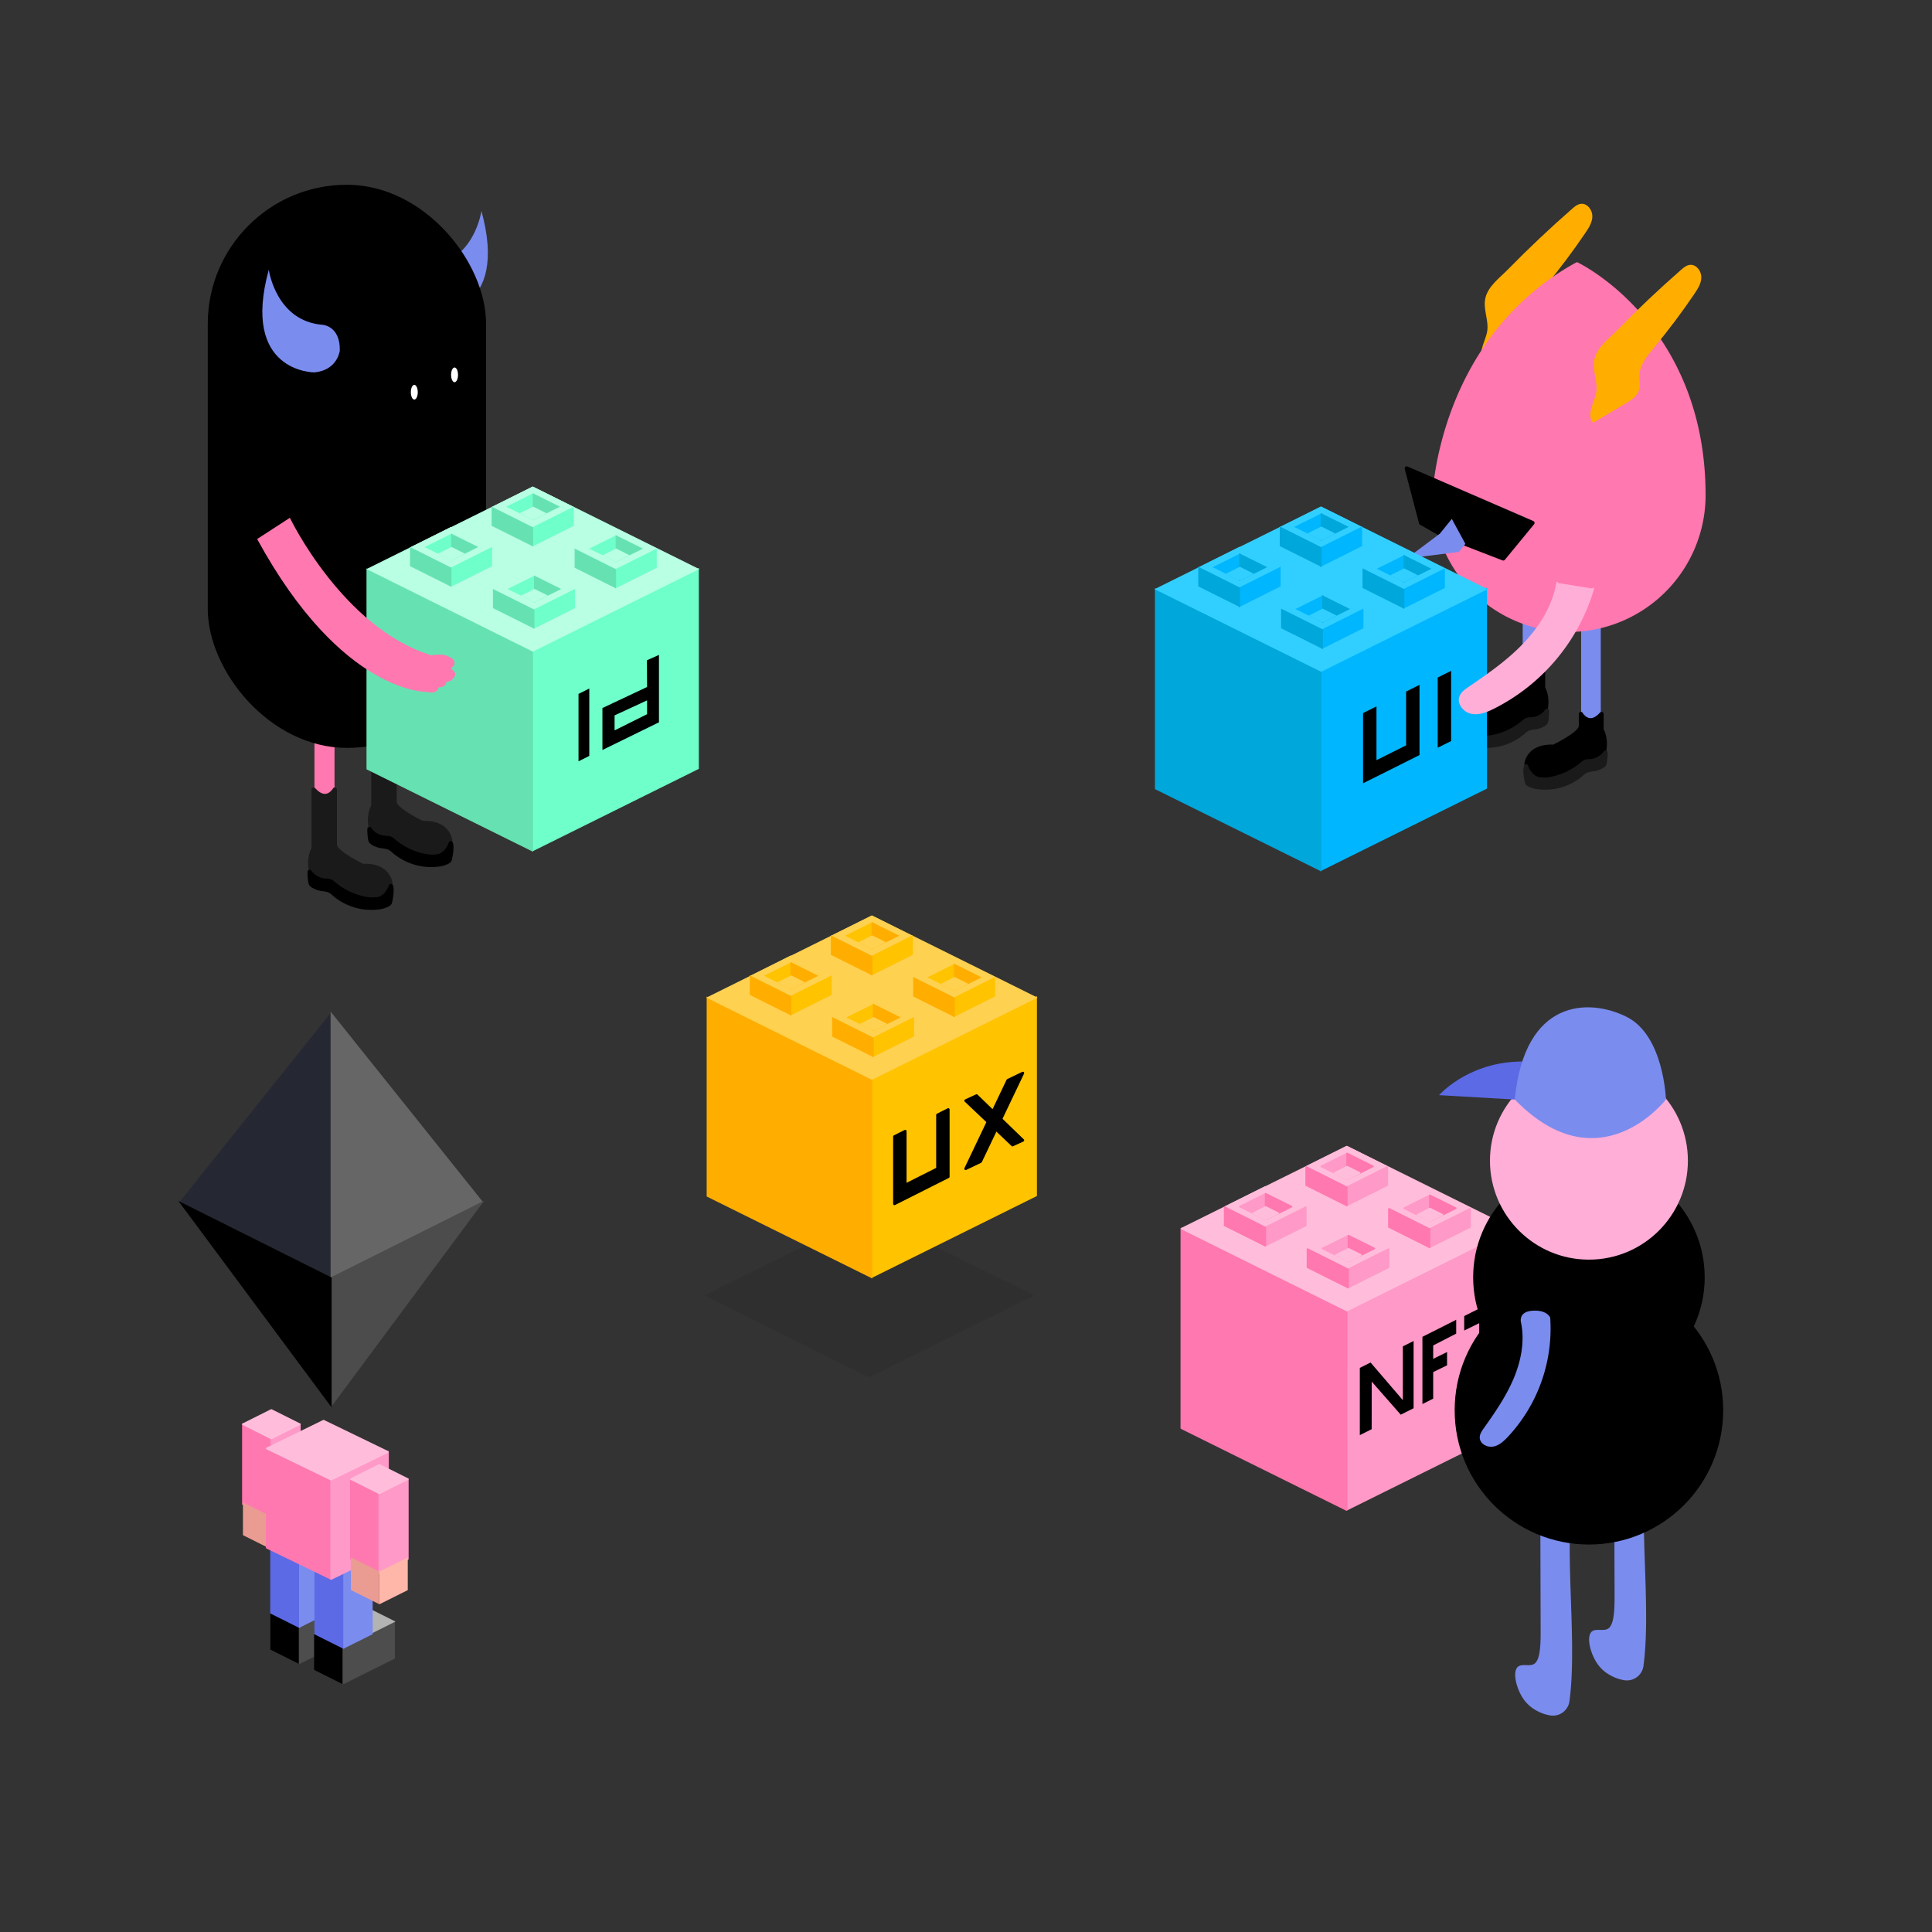 <svg xmlns="http://www.w3.org/2000/svg" viewBox="0 0 1271.3 1271.3"><rect x="0" y="0" width="1271.3" height="1271.3" fill="#333333" stroke="none"/><defs><style>.cls-1{fill:none;}.cls-2{fill:#ffaed7;stroke:#ffaed7;}.cls-10,.cls-11,.cls-12,.cls-14,.cls-15,.cls-17,.cls-2,.cls-21,.cls-32,.cls-37,.cls-38,.cls-39,.cls-5,.cls-6,.cls-7,.cls-8{stroke-linecap:round;stroke-linejoin:round;}.cls-12,.cls-2{stroke-width:1.26px;}.cls-3{fill:#ffae00;stroke:#ffae00;}.cls-18,.cls-19,.cls-22,.cls-24,.cls-26,.cls-27,.cls-28,.cls-3,.cls-30,.cls-31,.cls-33,.cls-34,.cls-35,.cls-36,.cls-40,.cls-41,.cls-42{stroke-miterlimit:10;}.cls-3,.cls-30,.cls-31{stroke-width:0.87px;}.cls-22,.cls-4{fill:#7b8cef;}.cls-11,.cls-12,.cls-18,.cls-32,.cls-36,.cls-5,.cls-8{stroke:#000;}.cls-5,.cls-6,.cls-8{stroke-width:2.72px;}.cls-10,.cls-6{fill:#1a1a1a;stroke:#1a1a1a;}.cls-14,.cls-38,.cls-7,.cls-9{fill:#ff78af;}.cls-14,.cls-38,.cls-7{stroke:#ff78af;}.cls-7{stroke-width:1.96px;}.cls-13,.cls-8{fill:#fff;}.cls-10,.cls-11{stroke-width:2.78px;}.cls-14,.cls-15,.cls-17,.cls-21{stroke-width:1.13px;}.cls-15,.cls-37{fill:#ff99c7;stroke:#ff99c7;}.cls-16{fill:#ea9c92;}.cls-17,.cls-39{fill:#ffbddb;stroke:#ffbddb;}.cls-18,.cls-26{stroke-width:0.62px;}.cls-19{fill:#4d4d4d;stroke:#4d4d4d;}.cls-19,.cls-22,.cls-24{stroke-width:0.62px;}.cls-20{fill:#f7f7f7;}.cls-21,.cls-43{fill:#5c6ae6;}.cls-21{stroke:#5c6ae6;}.cls-22{stroke:#7b8cef;}.cls-23{fill:#ffdb76;}.cls-24{fill:#b3b3b3;stroke:#b3b3b3;}.cls-25{fill:#ffb7a9;}.cls-26{fill:#252833;stroke:#252833;}.cls-27{fill:#666;stroke:#666;}.cls-27,.cls-28{stroke-width:0.74px;}.cls-28{fill:#4c4c4c;stroke:#4c4c4c;}.cls-29{opacity:0.08;}.cls-30{fill:#ffc300;stroke:#ffc300;}.cls-31{fill:#ffd150;stroke:#ffd150;}.cls-32,.cls-36{stroke-width:1.75px;}.cls-33{fill:#00b7ff;stroke:#00b7ff;}.cls-33,.cls-34,.cls-35{stroke-width:0.88px;}.cls-34{fill:#00a7db;stroke:#00a7db;}.cls-35{fill:#31cfff;stroke:#31cfff;}.cls-37,.cls-38,.cls-39{stroke-width:1.12px;}.cls-40{fill:#6effcb;stroke:#6effcb;}.cls-40,.cls-41,.cls-42{stroke-width:0.57px;}.cls-41{fill:#66e2b2;stroke:#66e2b2;}.cls-42{fill:#b8ffe4;stroke:#b8ffe4;}</style></defs><title>image_conseille_decideur_1</title><g id="Calque_2" data-name="Calque 2"><g id="Calque_1-2" data-name="Calque 1"><rect class="cls-1" width="1271.3" height="1271.3" rx="100" ry="100"/><path class="cls-2" d="M974.62,306.51c4.48,14.83,2.94,31-1.66,45.76s-12.12,28.49-19.69,42c-1.34,2.39-2.73,5-2.41,7.72.58,4.87,6.65,7.5,11.39,6.2s8.23-5.22,11.21-9.12a128.69,128.69,0,0,0,24-99.7"/><path class="cls-3" d="M1034.86,137.65c1.61-1.41,3.38-2.88,5.51-3.1,3.89-.4,7,3.82,7,7.73s-2.29,7.43-4.48,10.68q-12.36,18.25-26.48,35.24c-4.59,5.52-9.56,11.53-9.8,18.7-.11,3.18.73,6.45-.21,9.48-1.21,4-5,6.4-8.58,8.51L976.6,237.48c-4-5.44,1.29-12.66,2.42-19.32,1.26-7.46-3-15-1.07-22.39s9.33-12.77,14.55-18.1Q1012.9,156.85,1034.86,137.65Z"/><rect class="cls-4" x="1001.96" y="348.78" width="12.92" height="114.45" rx="3" ry="3"/><path class="cls-5" d="M1001.78,442.25s5.29,9.32,13.63,0v10.48s3.86,6,1.26,15.9c0,0-1.53,6.34-12.65,5.62,0,0-5,7.89-26.18,11.83,0,0-12.2,1.44-11.84-11.11,0,0,1.08-12,17.94-11.18,0,0,17.48-8.35,17.84-13.37Z"/><path class="cls-6" d="M965.45,482.33a32.26,32.26,0,0,0,1,5.25,3.89,3.89,0,0,0,1.56,1.27,18,18,0,0,0,6.07,1.66,36.76,36.76,0,0,0,27.84-8.36,15.44,15.44,0,0,1,3.53-2.56,21.89,21.89,0,0,1,5-1,15.26,15.26,0,0,0,5.42-2.06,3.53,3.53,0,0,0,1.22-1.08,3.92,3.92,0,0,0,.44-1.42,36.82,36.82,0,0,0,.47-6.38,13.62,13.62,0,0,1-10.14,5.67,10.22,10.22,0,0,0-3.22.42,8.1,8.1,0,0,0-2.12,1.48A44,44,0,0,1,983,484.8a22.9,22.9,0,0,1-9.25.31c-3.24-.67-6.55-4-8-8.39C965.08,478.15,965.29,480.77,965.45,482.33Z"/><rect class="cls-4" x="1040.43" y="376.31" width="12.92" height="114.45" rx="3" ry="3"/><path class="cls-7" d="M1121.35,326a89.14,89.14,0,0,1-88.88,88.88h0A89.13,89.13,0,0,1,943.59,326s3.61-102.8,94.08-152.45C1037.67,173.53,1121.35,213.16,1121.35,326Z"/><path class="cls-5" d="M1040.25,469.78s5.29,9.33,13.63,0v10.48s3.86,6,1.26,15.9c0,0-1.53,6.34-12.65,5.62,0,0-5,7.89-26.18,11.84,0,0-12.19,1.43-11.83-11.12,0,0,1.07-11.95,17.93-11.18,0,0,17.48-8.34,17.84-13.36Z"/><path class="cls-6" d="M1003.93,509.86a32.57,32.57,0,0,0,1,5.26,3.89,3.89,0,0,0,1.57,1.26,17.86,17.86,0,0,0,6.07,1.67,36.81,36.81,0,0,0,27.84-8.36,14.67,14.67,0,0,1,3.53-2.56,20.76,20.76,0,0,1,5-1,15.53,15.53,0,0,0,5.42-2.06,3.65,3.65,0,0,0,1.22-1.09,3.85,3.85,0,0,0,.43-1.42,35.75,35.75,0,0,0,.47-6.37,13.63,13.63,0,0,1-10.13,5.67,10.17,10.17,0,0,0-3.22.41,8,8,0,0,0-2.13,1.49,43.94,43.94,0,0,1-19.53,9.57,22.68,22.68,0,0,1-9.24.31c-3.25-.67-6.56-4-8-8.39C1003.56,505.68,1003.76,508.3,1003.93,509.86Z"/><path class="cls-3" d="M1106.56,177.81c1.62-1.41,3.38-2.88,5.51-3.09,3.9-.4,7,3.82,7,7.73s-2.29,7.43-4.48,10.67q-12.35,18.27-26.47,35.24c-4.59,5.52-9.57,11.53-9.81,18.71-.11,3.17.73,6.44-.2,9.48-1.22,3.95-5,6.4-8.59,8.51l-21.16,12.59c-4-5.44,1.28-12.67,2.41-19.32,1.27-7.46-3-15-1.06-22.39s9.32-12.77,14.55-18.1Q1084.59,197,1106.56,177.81Z"/><ellipse class="cls-8" cx="988.08" cy="350.47" rx="2.23" ry="4.73"/><ellipse class="cls-8" cx="962.19" cy="339.32" rx="2.23" ry="4.73"/><polygon class="cls-5" points="1008.42 344.09 925.67 308.22 935.08 344.09 947.48 351.14 955.32 341.44 964.24 357.86 989.19 367.49 1008.42 344.09"/><polygon class="cls-4" points="947.48 351.14 925.67 367.49 959.97 363.18 964.24 357.86 955.32 341.44 947.48 351.14"/><path class="cls-9" d="M311.06,374.44s28.88,15.95,32.19,27.68c0,0,4.21,12.33-4.51,15,0,0-.6,7.82-9,5.11,0,0-8.42,4.82-10.23-2.1l.31-3.91s-.91-3.91-16.25-11.13C303.54,405.13,299.63,379.56,311.06,374.44Z"/><path class="cls-9" d="M331.44,392.74c.4,2.38,2.42,4.1,4.15,5.78s3.4,4,2.86,6.31a4.86,4.86,0,0,1-5,3.38,6,6,0,0,1-4.18-2.1c-1.25-1.48-1.72-3.52-3-4.94a15.45,15.45,0,0,0-4.25-2.65c-1.47-.81-2.94-2-3.22-3.64"/><path class="cls-9" d="M341.55,414.26a5.68,5.68,0,0,1-9.24-5.77"/><path class="cls-9" d="M334.21,421a6.81,6.81,0,0,1-6.61-3.22,11.28,11.28,0,0,1-1.39-7.5c.22-1.7,1.19-3.75,2.9-3.64"/><rect class="cls-9" x="246.27" y="423.9" width="13.22" height="117.1" rx="6.61" ry="6.61" transform="translate(505.76 964.91) rotate(-180)"/><path class="cls-10" d="M259.68,491.36s-5.42,9.55-14,0v38.9s-3.95,6.12-1.29,16.27c0,0,1.57,6.48,12.94,5.75,0,0,5.14,8.07,26.79,12.11,0,0,12.48,1.47,12.11-11.38,0,0-1.1-12.23-18.35-11.43,0,0-17.89-8.54-18.25-13.68Z"/><path class="cls-11" d="M296.84,560.55a33.94,33.94,0,0,1-1,5.37,4,4,0,0,1-1.61,1.3,18.5,18.5,0,0,1-6.21,1.7,37.64,37.64,0,0,1-28.48-8.55,15.4,15.4,0,0,0-3.62-2.62,21.69,21.69,0,0,0-5.09-1,15.86,15.86,0,0,1-5.55-2.1,3.79,3.79,0,0,1-1.24-1.11,3.89,3.89,0,0,1-.45-1.45,37.63,37.63,0,0,1-.48-6.53,13.92,13.92,0,0,0,10.37,5.8,10.43,10.43,0,0,1,3.3.43,8.26,8.26,0,0,1,2.17,1.52,45.06,45.06,0,0,0,20,9.8,23.58,23.58,0,0,0,9.46.31c3.32-.68,6.71-4.14,8.19-8.58C297.22,556.27,297,559,296.84,560.55Z"/><path class="cls-4" d="M281.26,175.07s-11.58.77-11.2,17c0,0,1.55,13.13,17,14.29,0,0,48.27,0,29.73-67.57C316.78,138.78,312.15,172.75,281.26,175.07Z"/><rect class="cls-9" x="206.9" y="452.07" width="13.22" height="117.1" rx="6.61" ry="6.61" transform="translate(427.03 1021.25) rotate(180)"/><rect class="cls-12" x="137.33" y="122.2" width="181.88" height="369.32" rx="90.94" ry="90.94" transform="translate(456.55 613.71) rotate(-180)"/><ellipse class="cls-13" cx="272.62" cy="258.08" rx="2.28" ry="4.84"/><ellipse class="cls-13" cx="299.11" cy="246.66" rx="2.28" ry="4.84"/><path class="cls-4" d="M212.4,213.74s11.58.77,11.2,17c0,0-1.55,13.13-17,14.29,0,0-48.27,0-29.73-67.57C176.88,177.44,181.51,211.42,212.4,213.74Z"/><path class="cls-10" d="M220.31,519.54s-5.41,9.54-13.95,0v38.89s-4,6.12-1.28,16.27c0,0,1.56,6.49,12.93,5.75,0,0,5.14,8.07,26.79,12.11,0,0,12.48,1.47,12.11-11.37,0,0-1.1-12.23-18.35-11.44,0,0-17.88-8.54-18.25-13.68Z"/><path class="cls-11" d="M257.47,588.72a32.85,32.85,0,0,1-1,5.37,4.06,4.06,0,0,1-1.6,1.3,18.26,18.26,0,0,1-6.22,1.7,37.6,37.6,0,0,1-28.48-8.55,15.34,15.34,0,0,0-3.61-2.62,21.76,21.76,0,0,0-5.1-1,16,16,0,0,1-5.54-2.11,3.62,3.62,0,0,1-1.25-1.11,3.89,3.89,0,0,1-.45-1.45,37.63,37.63,0,0,1-.48-6.53,13.94,13.94,0,0,0,10.37,5.8,10.36,10.36,0,0,1,3.3.43,8.1,8.1,0,0,1,2.17,1.52,45.06,45.06,0,0,0,20,9.8,23.58,23.58,0,0,0,9.46.31c3.32-.68,6.71-4.13,8.19-8.58C257.85,584.44,257.64,587.12,257.47,588.72Z"/><g id="_Groupe_" data-name="&lt;Groupe&gt;"><g id="_Groupe_2" data-name="&lt;Groupe&gt;"><g id="_Groupe_3" data-name="&lt;Groupe&gt;"><g id="_Groupe_4" data-name="&lt;Groupe&gt;"><g id="_Groupe_5" data-name="&lt;Groupe&gt;"><polygon id="_Tracé_" data-name="&lt;Tracé&gt;" class="cls-14" points="178.55 999.03 178.55 946.45 159.86 937.12 159.86 989.69 178.55 999.03"/></g><g id="_Groupe_6" data-name="&lt;Groupe&gt;"><polygon id="_Tracé_2" data-name="&lt;Tracé&gt;" class="cls-15" points="197.28 937.16 197.28 989.75 178.59 999.07 178.59 946.5 197.28 937.16"/></g></g></g><g id="_Groupe_7" data-name="&lt;Groupe&gt;"><g id="_Groupe_8" data-name="&lt;Groupe&gt;"><g id="_Groupe_9" data-name="&lt;Groupe&gt;"><polygon id="_Tracé_3" data-name="&lt;Tracé&gt;" class="cls-16" points="178.55 1019.51 178.55 997.97 159.86 988.65 159.86 1010.17 178.55 1019.51"/></g><g id="_Groupe_10" data-name="&lt;Groupe&gt;"><polygon id="_Tracé_4" data-name="&lt;Tracé&gt;" class="cls-16" points="195.63 985.1 195.63 1006.64 176.94 1015.97 176.94 994.44 195.63 985.1"/></g></g></g><g id="_Groupe_11" data-name="&lt;Groupe&gt;"><g id="_Groupe_12" data-name="&lt;Groupe&gt;"><g id="_Groupe_13" data-name="&lt;Groupe&gt;"><polygon id="_Tracé_5" data-name="&lt;Tracé&gt;" class="cls-17" points="197.22 937.17 178.55 946.51 159.88 937.17 178.55 927.83 197.22 937.17"/></g></g></g></g><g id="_Groupe_14" data-name="&lt;Groupe&gt;"><g id="_Groupe_15" data-name="&lt;Groupe&gt;"><g id="_Groupe_16" data-name="&lt;Groupe&gt;"><g id="_Groupe_17" data-name="&lt;Groupe&gt;"><g id="_Groupe_18" data-name="&lt;Groupe&gt;"><polygon id="_Tracé_6" data-name="&lt;Tracé&gt;" class="cls-18" points="196.91 1094.62 196.91 1070.52 178.22 1061.19 178.22 1085.28 196.91 1094.62"/></g><g id="_Groupe_19" data-name="&lt;Groupe&gt;"><polygon id="_Tracé_7" data-name="&lt;Tracé&gt;" class="cls-19" points="230.79 1053.65 230.79 1077.76 196.95 1094.66 196.95 1070.58 230.79 1053.65"/></g></g></g><g id="_Groupe_20" data-name="&lt;Groupe&gt;"><g id="_Groupe_21" data-name="&lt;Groupe&gt;"><g id="_Groupe_22" data-name="&lt;Groupe&gt;"><polygon id="_Tracé_8" data-name="&lt;Tracé&gt;" class="cls-20" points="230.74 1053.66 196.91 1070.58 178.24 1061.24 212.06 1044.33 230.74 1053.66"/></g></g></g></g><g id="_Groupe_23" data-name="&lt;Groupe&gt;"><g id="_Groupe_24" data-name="&lt;Groupe&gt;"><g id="_Groupe_25" data-name="&lt;Groupe&gt;"><g id="_Groupe_26" data-name="&lt;Groupe&gt;"><polygon id="_Tracé_9" data-name="&lt;Tracé&gt;" class="cls-21" points="197.06 1070.65 197.06 995.99 178.37 986.66 178.37 1061.31 197.06 1070.65"/></g><g id="_Groupe_27" data-name="&lt;Groupe&gt;"><polygon id="_Tracé_10" data-name="&lt;Tracé&gt;" class="cls-22" points="215.79 986.7 215.79 1061.37 197.1 1070.69 197.1 996.04 215.79 986.7"/></g></g></g><g id="_Groupe_28" data-name="&lt;Groupe&gt;"><g id="_Groupe_29" data-name="&lt;Groupe&gt;"><g id="_Groupe_30" data-name="&lt;Groupe&gt;"><polygon id="_Tracé_11" data-name="&lt;Tracé&gt;" class="cls-23" points="215.73 986.71 197.06 996.04 178.4 986.71 197.06 977.37 215.73 986.71"/></g></g></g></g></g><g id="_Groupe_31" data-name="&lt;Groupe&gt;"><g id="_Groupe_32" data-name="&lt;Groupe&gt;"><g id="_Groupe_33" data-name="&lt;Groupe&gt;"><g id="_Groupe_34" data-name="&lt;Groupe&gt;"><g id="_Groupe_35" data-name="&lt;Groupe&gt;"><polygon id="_Tracé_12" data-name="&lt;Tracé&gt;" class="cls-18" points="225.69 1107.97 225.69 1083.87 207 1074.55 207 1098.63 225.69 1107.97"/></g><g id="_Groupe_36" data-name="&lt;Groupe&gt;"><polygon id="_Tracé_13" data-name="&lt;Tracé&gt;" class="cls-19" points="259.57 1067.01 259.57 1091.11 225.73 1108.02 225.73 1083.93 259.57 1067.01"/></g></g></g><g id="_Groupe_37" data-name="&lt;Groupe&gt;"><g id="_Groupe_38" data-name="&lt;Groupe&gt;"><g id="_Groupe_39" data-name="&lt;Groupe&gt;"><polygon id="_Tracé_14" data-name="&lt;Tracé&gt;" class="cls-24" points="259.52 1067.02 225.69 1083.93 207.03 1074.59 240.85 1057.68 259.52 1067.02"/></g></g></g></g><g id="_Groupe_40" data-name="&lt;Groupe&gt;"><g id="_Groupe_41" data-name="&lt;Groupe&gt;"><g id="_Groupe_42" data-name="&lt;Groupe&gt;"><g id="_Groupe_43" data-name="&lt;Groupe&gt;"><polygon id="_Tracé_15" data-name="&lt;Tracé&gt;" class="cls-21" points="226.18 1084.41 226.18 1009.75 207.49 1000.42 207.49 1075.07 226.18 1084.41"/></g><g id="_Groupe_44" data-name="&lt;Groupe&gt;"><polygon id="_Tracé_16" data-name="&lt;Tracé&gt;" class="cls-22" points="244.91 1000.46 244.91 1075.13 226.22 1084.45 226.22 1009.8 244.91 1000.46"/></g></g></g><g id="_Groupe_45" data-name="&lt;Groupe&gt;"><g id="_Groupe_46" data-name="&lt;Groupe&gt;"><g id="_Groupe_47" data-name="&lt;Groupe&gt;"><polygon id="_Tracé_17" data-name="&lt;Tracé&gt;" class="cls-23" points="244.86 1000.47 226.18 1009.8 207.52 1000.47 226.19 991.13 244.86 1000.47"/></g></g></g></g></g><g id="_Groupe_48" data-name="&lt;Groupe&gt;"><g id="_Groupe_49" data-name="&lt;Groupe&gt;"><g id="_Groupe_50" data-name="&lt;Groupe&gt;"><g id="_Groupe_51" data-name="&lt;Groupe&gt;"><polygon id="_Tracé_18" data-name="&lt;Tracé&gt;" class="cls-14" points="217.86 1038.93 217.86 973.59 175.53 953.1 175.53 1018.43 217.86 1038.93"/></g><g id="_Groupe_52" data-name="&lt;Groupe&gt;"><polygon id="_Tracé_19" data-name="&lt;Tracé&gt;" class="cls-15" points="255.29 955.38 255.29 1020.72 217.9 1038.97 217.9 973.64 255.29 955.38"/></g></g></g><g id="_Groupe_53" data-name="&lt;Groupe&gt;"><g id="_Groupe_54" data-name="&lt;Groupe&gt;"><g id="_Groupe_55" data-name="&lt;Groupe&gt;"><polygon id="_Tracé_20" data-name="&lt;Tracé&gt;" class="cls-17" points="255.24 955.38 217.86 973.64 175.55 953.14 212.92 934.88 255.24 955.38"/></g></g></g></g><g id="_Groupe_56" data-name="&lt;Groupe&gt;"><g id="_Groupe_57" data-name="&lt;Groupe&gt;"><g id="_Groupe_58" data-name="&lt;Groupe&gt;"><g id="_Groupe_59" data-name="&lt;Groupe&gt;"><polygon id="_Tracé_21" data-name="&lt;Tracé&gt;" class="cls-14" points="249.59 1035.14 249.59 982.56 230.9 973.23 230.9 1025.8 249.59 1035.14"/></g><g id="_Groupe_60" data-name="&lt;Groupe&gt;"><polygon id="_Tracé_22" data-name="&lt;Tracé&gt;" class="cls-15" points="268.32 973.27 268.32 1025.86 249.63 1035.18 249.63 982.62 268.32 973.27"/></g></g></g><g id="_Groupe_61" data-name="&lt;Groupe&gt;"><g id="_Groupe_62" data-name="&lt;Groupe&gt;"><g id="_Groupe_63" data-name="&lt;Groupe&gt;"><polygon id="_Tracé_23" data-name="&lt;Tracé&gt;" class="cls-16" points="249.59 1055.62 249.59 1034.08 230.9 1024.76 230.9 1046.28 249.59 1055.62"/></g><g id="_Groupe_64" data-name="&lt;Groupe&gt;"><polygon id="_Tracé_24" data-name="&lt;Tracé&gt;" class="cls-25" points="268.32 1024.8 268.32 1046.34 249.63 1055.66 249.63 1034.14 268.32 1024.8"/></g></g></g><g id="_Groupe_65" data-name="&lt;Groupe&gt;"><g id="_Groupe_66" data-name="&lt;Groupe&gt;"><g id="_Groupe_67" data-name="&lt;Groupe&gt;"><polygon id="_Tracé_25" data-name="&lt;Tracé&gt;" class="cls-17" points="268.26 973.28 249.59 982.62 230.92 973.28 249.59 963.95 268.26 973.28"/></g></g></g></g><polygon class="cls-26" points="217.9 840.84 217.9 666.67 118.37 791.08 217.9 840.84"/><polygon class="cls-27" points="317.43 791.08 217.9 666.67 217.9 840.84 317.43 791.08"/><polygon class="cls-28" points="217.9 840.84 217.9 925.2 317.43 791.08 217.9 840.84"/><polygon class="cls-18" points="118.37 791.08 217.9 840.84 217.9 925.2 118.37 791.08"/></g><g id="_Groupe_68" data-name="&lt;Groupe&gt;"><g id="_Groupe_69" data-name="&lt;Groupe&gt;"><g id="_Groupe_70" data-name="&lt;Groupe&gt;"><g id="_Groupe_71" data-name="&lt;Groupe&gt;" class="cls-29"><g id="_Groupe_72" data-name="&lt;Groupe&gt;"><g id="_Groupe_73" data-name="&lt;Groupe&gt;"><polygon id="_Tracé_26" data-name="&lt;Tracé&gt;" points="463.46 852.43 571.99 906.28 680.47 852.43 571.96 798.6 463.46 852.43"/></g></g></g><g id="_Groupe_74" data-name="&lt;Groupe&gt;"><g id="_Groupe_75" data-name="&lt;Groupe&gt;"><g id="_Groupe_76" data-name="&lt;Groupe&gt;"><g id="_Groupe_77" data-name="&lt;Groupe&gt;"><g id="_Groupe_78" data-name="&lt;Groupe&gt;"><g id="_Groupe_79" data-name="&lt;Groupe&gt;"><polygon id="_Tracé_27" data-name="&lt;Tracé&gt;" class="cls-30" points="573.78 840.35 573.78 709.73 681.89 656.19 681.89 786.73 573.78 840.35"/></g><g id="_Groupe_80" data-name="&lt;Groupe&gt;"><polygon id="_Tracé_28" data-name="&lt;Tracé&gt;" class="cls-3" points="465.44 656.43 465.44 787.05 573.54 840.58 573.54 710.05 465.44 656.43"/></g></g></g><g id="_Groupe_81" data-name="&lt;Groupe&gt;"><g id="_Groupe_82" data-name="&lt;Groupe&gt;"><g id="_Groupe_83" data-name="&lt;Groupe&gt;"><polygon id="_Tracé_29" data-name="&lt;Tracé&gt;" class="cls-31" points="465.76 656.47 573.78 710.07 681.76 656.47 573.76 602.88 465.76 656.47"/></g></g></g></g></g></g><polygon class="cls-31" points="547.99 669.88 574.51 683.14 601.04 669.88 574.51 656.62 547.99 669.88"/><polygon class="cls-30" points="601.04 669.88 601.04 681.77 574.51 695.03 574.51 683.14 601.04 669.88"/><polygon class="cls-3" points="574.51 683.14 574.51 695.03 547.99 681.77 547.99 669.88 574.51 683.14"/><polygon class="cls-30" points="574.8 661.09 574.8 677.85 557.91 669.47 574.8 661.09"/><polygon class="cls-3" points="574.8 661.09 574.8 677.85 591.69 669.47 574.8 661.09"/><polygon class="cls-31" points="566.66 673.78 574.8 677.85 582.94 673.78 574.8 669.71 566.66 673.78"/><polygon class="cls-31" points="601.31 643.53 627.84 656.79 654.36 643.53 627.84 630.27 601.31 643.53"/><polygon class="cls-30" points="654.36 643.53 654.36 655.41 627.84 668.67 627.84 656.79 654.36 643.53"/><polygon class="cls-3" points="627.84 656.79 627.84 668.67 601.31 655.41 601.31 643.53 627.84 656.79"/><polygon class="cls-30" points="628.12 634.73 628.12 651.5 611.24 643.11 628.12 634.73"/><polygon class="cls-3" points="628.12 634.73 628.12 651.5 645.01 643.11 628.12 634.73"/><polygon class="cls-31" points="619.98 647.42 628.12 651.5 636.27 647.42 628.12 643.35 619.98 647.42"/><polygon class="cls-31" points="493.81 642.5 520.33 655.76 546.86 642.5 520.33 629.23 493.81 642.5"/><polygon class="cls-30" points="546.86 642.5 546.86 654.38 520.33 667.64 520.33 655.76 546.86 642.5"/><polygon class="cls-3" points="520.33 655.76 520.33 667.64 493.81 654.38 493.81 642.5 520.33 655.76"/><polygon class="cls-30" points="520.62 633.7 520.62 650.46 503.73 642.08 520.62 633.7"/><polygon class="cls-3" points="520.62 633.7 520.62 650.46 537.51 642.08 520.62 633.7"/><polygon class="cls-31" points="512.48 646.39 520.62 650.46 528.76 646.39 520.62 642.32 512.48 646.39"/><polygon class="cls-31" points="547.13 616.14 573.66 629.4 600.18 616.14 573.66 602.88 547.13 616.14"/><polygon class="cls-30" points="600.18 616.14 600.18 628.02 573.66 641.29 573.66 629.4 600.18 616.14"/><polygon class="cls-3" points="573.66 629.4 573.66 641.29 547.13 628.02 547.13 616.14 573.66 629.4"/><polygon class="cls-30" points="573.94 607.35 573.94 624.11 557.05 615.73 573.94 607.35"/><polygon class="cls-3" points="573.94 607.35 573.94 624.11 590.83 615.73 573.94 607.35"/><polygon class="cls-31" points="565.8 620.04 573.94 624.11 582.09 620.04 573.94 615.97 565.8 620.04"/></g></g></g><polygon class="cls-32" points="616.9 733.64 616.9 769.04 595.67 779.73 595.67 744.33 588.59 747.89 588.59 792.14 623.98 774.32 623.98 730.08 616.9 733.64"/><polygon class="cls-32" points="635.41 724.25 666.24 753.47 673.06 750.35 642.63 720.91 635.41 724.25"/><polygon class="cls-32" points="645.27 764.34 673.06 706.1 663.16 710.84 635.41 769.06 645.27 764.34"/><g id="_Groupe_84" data-name="&lt;Groupe&gt;"><g id="_Groupe_85" data-name="&lt;Groupe&gt;"><g id="_Groupe_86" data-name="&lt;Groupe&gt;"><g id="_Groupe_87" data-name="&lt;Groupe&gt;"><g id="_Groupe_88" data-name="&lt;Groupe&gt;"><g id="_Groupe_89" data-name="&lt;Groupe&gt;"><g id="_Groupe_90" data-name="&lt;Groupe&gt;"><g id="_Groupe_91" data-name="&lt;Groupe&gt;"><g id="_Groupe_92" data-name="&lt;Groupe&gt;"><polygon id="_Tracé_30" data-name="&lt;Tracé&gt;" class="cls-33" points="869.34 572.55 869.34 441.23 978.03 387.4 978.03 518.64 869.34 572.55"/></g><g id="_Groupe_93" data-name="&lt;Groupe&gt;"><polygon id="_Tracé_31" data-name="&lt;Tracé&gt;" class="cls-34" points="760.41 387.64 760.41 518.96 869.1 572.78 869.1 441.55 760.41 387.64"/></g></g></g><g id="_Groupe_94" data-name="&lt;Groupe&gt;"><g id="_Groupe_95" data-name="&lt;Groupe&gt;"><g id="_Groupe_96" data-name="&lt;Groupe&gt;"><polygon id="_Tracé_32" data-name="&lt;Tracé&gt;" class="cls-35" points="760.73 387.67 869.34 441.56 977.9 387.67 869.31 333.8 760.73 387.67"/></g></g></g></g></g></g><polygon class="cls-35" points="843.41 401.16 870.07 414.5 896.74 401.16 870.07 387.83 843.41 401.16"/><polygon class="cls-33" points="896.74 401.16 896.74 413.11 870.07 426.44 870.07 414.5 896.74 401.16"/><polygon class="cls-34" points="870.07 414.5 870.07 426.44 843.41 413.11 843.41 401.16 870.07 414.5"/><polygon class="cls-33" points="870.36 392.32 870.36 409.17 853.38 400.75 870.36 392.32"/><polygon class="cls-34" points="870.36 392.32 870.36 409.17 887.34 400.75 870.36 392.32"/><polygon class="cls-35" points="862.18 405.08 870.36 409.17 878.55 405.08 870.36 400.99 862.18 405.08"/><polygon class="cls-35" points="897.02 374.67 923.68 388 950.35 374.67 923.68 361.33 897.02 374.67"/><polygon class="cls-33" points="950.35 374.67 950.35 386.61 923.68 399.95 923.68 388 950.35 374.67"/><polygon class="cls-34" points="923.68 388 923.68 399.95 897.02 386.61 897.02 374.67 923.68 388"/><polygon class="cls-33" points="923.97 365.82 923.97 382.68 906.99 374.25 923.97 365.82"/><polygon class="cls-34" points="923.97 365.82 923.97 382.68 940.95 374.25 923.97 365.82"/><polygon class="cls-35" points="915.79 378.58 923.97 382.68 932.16 378.58 923.97 374.49 915.79 378.58"/><polygon class="cls-35" points="788.93 373.63 815.6 386.96 842.27 373.63 815.6 360.3 788.93 373.63"/><polygon class="cls-33" points="842.27 373.63 842.27 385.58 815.6 398.91 815.6 386.96 842.27 373.63"/><polygon class="cls-34" points="815.6 386.96 815.6 398.91 788.93 385.58 788.93 373.63 815.6 386.96"/><polygon class="cls-33" points="815.89 364.79 815.89 381.64 798.91 373.21 815.89 364.79"/><polygon class="cls-34" points="815.89 364.79 815.89 381.64 832.87 373.21 815.89 364.79"/><polygon class="cls-35" points="807.7 377.55 815.89 381.64 824.07 377.55 815.89 373.45 807.7 377.55"/><polygon class="cls-35" points="842.55 347.13 869.21 360.46 895.88 347.13 869.21 333.8 842.55 347.13"/><polygon class="cls-33" points="895.88 347.13 895.88 359.08 869.21 372.41 869.21 360.46 895.88 347.13"/><polygon class="cls-34" points="869.21 360.46 869.21 372.41 842.55 359.08 842.55 347.13 869.21 360.46"/><polygon class="cls-33" points="869.5 338.29 869.5 355.14 852.52 346.71 869.5 338.29"/><polygon class="cls-34" points="869.5 338.29 869.5 355.14 886.48 346.71 869.5 338.29"/><polygon class="cls-35" points="861.32 351.05 869.5 355.14 877.69 351.05 869.5 346.96 861.32 351.05"/></g></g></g><polygon class="cls-36" points="904.88 466.23 904.88 501.62 926.11 491 926.11 455.61 933.19 452.07 933.19 496.31 897.8 514.01 897.8 469.77 904.88 466.23"/><polygon class="cls-36" points="953.99 487.09 946.91 490.63 946.91 446.38 953.99 442.85 953.99 487.09"/><g id="_Groupe_97" data-name="&lt;Groupe&gt;"><g id="_Groupe_98" data-name="&lt;Groupe&gt;"><g id="_Groupe_99" data-name="&lt;Groupe&gt;"><g id="_Groupe_100" data-name="&lt;Groupe&gt;"><g id="_Groupe_101" data-name="&lt;Groupe&gt;"><g id="_Groupe_102" data-name="&lt;Groupe&gt;"><g id="_Groupe_103" data-name="&lt;Groupe&gt;"><g id="_Groupe_104" data-name="&lt;Groupe&gt;"><g id="_Groupe_105" data-name="&lt;Groupe&gt;"><polygon id="_Tracé_33" data-name="&lt;Tracé&gt;" class="cls-37" points="886.3 993.33 886.3 862.01 994.99 808.18 994.99 939.42 886.3 993.33"/></g><g id="_Groupe_106" data-name="&lt;Groupe&gt;"><polygon id="_Tracé_34" data-name="&lt;Tracé&gt;" class="cls-38" points="777.37 808.42 777.37 939.74 886.06 993.57 886.06 862.33 777.37 808.42"/></g></g></g><g id="_Groupe_107" data-name="&lt;Groupe&gt;"><g id="_Groupe_108" data-name="&lt;Groupe&gt;"><g id="_Groupe_109" data-name="&lt;Groupe&gt;"><polygon id="_Tracé_35" data-name="&lt;Tracé&gt;" class="cls-39" points="777.69 808.45 886.3 862.34 994.86 808.45 886.28 754.58 777.69 808.45"/></g></g></g></g></g></g><polygon class="cls-39" points="860.37 821.95 887.03 835.28 913.7 821.95 887.03 808.61 860.37 821.95"/><polygon class="cls-37" points="913.7 821.95 913.7 833.89 887.03 847.23 887.03 835.28 913.7 821.95"/><polygon class="cls-38" points="887.03 835.28 887.03 847.23 860.37 833.89 860.37 821.95 887.03 835.28"/><polygon class="cls-37" points="887.32 813.1 887.32 829.96 870.34 821.53 887.32 813.1"/><polygon class="cls-38" points="887.32 813.1 887.32 829.96 904.3 821.53 887.32 813.1"/><polygon class="cls-39" points="879.14 825.86 887.32 829.96 895.51 825.86 887.32 821.77 879.14 825.86"/><polygon class="cls-39" points="913.98 795.45 940.65 808.78 967.31 795.45 940.65 782.12 913.98 795.45"/><polygon class="cls-37" points="967.31 795.45 967.31 807.39 940.65 820.73 940.65 808.78 967.31 795.45"/><polygon class="cls-38" points="940.65 808.78 940.65 820.73 913.98 807.39 913.98 795.45 940.65 808.78"/><polygon class="cls-37" points="940.93 786.61 940.93 803.46 923.96 795.03 940.93 786.61"/><polygon class="cls-38" points="940.93 786.61 940.93 803.46 957.91 795.03 940.93 786.61"/><polygon class="cls-39" points="932.75 799.37 940.93 803.46 949.12 799.37 940.93 795.27 932.75 799.37"/><polygon class="cls-39" points="805.9 794.41 832.56 807.74 859.23 794.41 832.56 781.08 805.9 794.41"/><polygon class="cls-37" points="859.23 794.41 859.23 806.36 832.56 819.69 832.56 807.74 859.23 794.41"/><polygon class="cls-38" points="832.56 807.74 832.56 819.69 805.9 806.36 805.9 794.41 832.56 807.74"/><polygon class="cls-37" points="832.85 785.57 832.85 802.42 815.87 793.99 832.85 785.57"/><polygon class="cls-38" points="832.85 785.57 832.85 802.42 849.83 793.99 832.85 785.57"/><polygon class="cls-39" points="824.66 798.33 832.85 802.42 841.03 798.33 832.85 794.24 824.66 798.33"/><polygon class="cls-39" points="859.51 767.91 886.17 781.25 912.84 767.91 886.17 754.58 859.51 767.91"/><polygon class="cls-37" points="912.84 767.91 912.84 779.86 886.17 793.19 886.17 781.25 912.84 767.91"/><polygon class="cls-38" points="886.17 781.25 886.17 793.19 859.51 779.86 859.51 767.91 886.17 781.25"/><polygon class="cls-37" points="886.46 759.07 886.46 775.92 869.48 767.5 886.46 759.07"/><polygon class="cls-38" points="886.46 759.07 886.46 775.92 903.44 767.5 886.46 759.07"/><polygon class="cls-39" points="878.28 771.83 886.46 775.92 894.65 771.83 886.46 767.74 878.28 771.83"/></g></g></g><polygon points="894.79 900.11 901.87 896.57 923.1 921.34 923.1 885.95 930.18 882.41 930.18 926.65 921.71 930.89 902.62 909.13 902.59 940.45 894.79 944.35 894.79 900.11"/><polygon points="935.99 879.65 958.21 868.45 958.21 877.56 943.07 885.33 943.07 894.14 952.2 889.67 952.2 898.4 943.07 902.87 943.07 920.35 935.99 923.89 935.99 879.65"/><polygon points="963.47 866 988.63 853.39 988.66 863.55 980.29 867.65 980.25 903.05 973.36 906.48 973.36 870.68 963.47 875.51 963.47 866"/><g id="_Groupe_110" data-name="&lt;Groupe&gt;"><g id="_Groupe_111" data-name="&lt;Groupe&gt;"><g id="_Groupe_112" data-name="&lt;Groupe&gt;"><g id="_Groupe_113" data-name="&lt;Groupe&gt;"><g id="_Groupe_114" data-name="&lt;Groupe&gt;"><g id="_Groupe_115" data-name="&lt;Groupe&gt;"><g id="_Groupe_116" data-name="&lt;Groupe&gt;"><g id="_Groupe_117" data-name="&lt;Groupe&gt;"><g id="_Groupe_118" data-name="&lt;Groupe&gt;"><polygon id="_Tracé_36" data-name="&lt;Tracé&gt;" class="cls-40" points="350.65 559.76 350.65 428.14 459.59 374.19 459.59 505.73 350.65 559.76"/></g><g id="_Groupe_119" data-name="&lt;Groupe&gt;"><polygon id="_Tracé_37" data-name="&lt;Tracé&gt;" class="cls-41" points="241.47 374.43 241.47 506.05 350.41 560 350.41 428.46 241.47 374.43"/></g></g></g><g id="_Groupe_120" data-name="&lt;Groupe&gt;"><g id="_Groupe_121" data-name="&lt;Groupe&gt;"><g id="_Groupe_122" data-name="&lt;Groupe&gt;"><polygon id="_Tracé_38" data-name="&lt;Tracé&gt;" class="cls-42" points="241.79 374.47 350.65 428.48 459.45 374.47 350.62 320.47 241.79 374.47"/></g></g></g></g></g></g><polygon class="cls-42" points="324.65 387.99 351.38 401.35 378.11 387.99 351.38 374.62 324.65 387.99"/><polygon class="cls-40" points="378.11 387.99 378.11 399.96 351.38 413.33 351.38 401.35 378.11 387.99"/><polygon class="cls-41" points="351.38 401.35 351.38 413.33 324.65 399.96 324.65 387.99 351.38 401.35"/><polygon class="cls-40" points="351.67 379.13 351.67 396.02 334.65 387.57 351.67 379.13"/><polygon class="cls-41" points="351.67 379.13 351.67 396.02 368.69 387.57 351.67 379.13"/><polygon class="cls-42" points="343.47 391.91 351.67 396.02 359.88 391.91 351.67 387.81 343.47 391.91"/><polygon class="cls-42" points="378.39 361.43 405.12 374.79 431.85 361.43 405.12 348.07 378.39 361.43"/><polygon class="cls-40" points="431.85 361.43 431.85 373.4 405.12 386.77 405.12 374.79 431.85 361.43"/><polygon class="cls-41" points="405.12 374.79 405.12 386.77 378.39 373.4 378.39 361.43 405.12 374.79"/><polygon class="cls-40" points="405.41 352.57 405.41 369.46 388.39 361.01 405.41 352.57"/><polygon class="cls-41" points="405.41 352.57 405.41 369.46 422.43 361.01 405.41 352.57"/><polygon class="cls-42" points="397.2 365.36 405.41 369.46 413.61 365.36 405.41 361.25 397.2 365.36"/><polygon class="cls-42" points="270.06 360.39 296.79 373.75 323.51 360.39 296.79 347.03 270.06 360.39"/><polygon class="cls-40" points="323.51 360.39 323.51 372.36 296.79 385.73 296.79 373.75 323.51 360.39"/><polygon class="cls-41" points="296.79 373.75 296.79 385.73 270.06 372.36 270.06 360.39 296.79 373.75"/><polygon class="cls-40" points="297.07 351.53 297.07 368.42 280.06 359.97 297.07 351.53"/><polygon class="cls-41" points="297.07 351.53 297.07 368.42 314.09 359.97 297.07 351.53"/><polygon class="cls-42" points="288.87 364.32 297.07 368.42 305.28 364.32 297.07 360.21 288.87 364.32"/><polygon class="cls-42" points="323.79 333.83 350.52 347.19 377.25 333.83 350.52 320.47 323.79 333.83"/><polygon class="cls-40" points="377.25 333.83 377.25 345.81 350.52 359.17 350.52 347.19 377.25 333.83"/><polygon class="cls-41" points="350.52 347.19 350.52 359.17 323.79 345.81 323.79 333.83 350.52 347.19"/><polygon class="cls-40" points="350.81 324.97 350.81 341.86 333.79 333.41 350.81 324.97"/><polygon class="cls-41" points="350.81 324.97 350.81 341.86 367.83 333.41 350.81 324.97"/><polygon class="cls-42" points="342.61 337.76 350.81 341.86 359.01 337.76 350.81 333.65 342.61 337.76"/></g></g></g><path d="M425.69,434.49l.09,17.57-29.37,13.85v27.6l37.21-18.22V430.94Zm.09,35.48-21.37,10.64v-9.87l21.37-9.88Z"/><polygon points="387.77 497.41 380.68 500.95 380.68 456.61 387.77 453.06 387.77 497.41"/><path class="cls-4" d="M1013.54,988.11l.24,85.09c0,9.07-.22,19-4.2,21.64s-11.83-2.4-12.51,6.25c-.38,4.75,2,11.67,4.88,16.1a24.21,24.21,0,0,0,9.15,8.44,27.18,27.18,0,0,0,9.71,3.26,11,11,0,0,0,11.94-9.55c4.51-33.25-1.41-82.39.58-118.07"/><path class="cls-4" d="M1062.18,964.91l.25,85.1c0,9.06-.23,19-4.21,21.64s-11.82-2.4-12.51,6.25c-.38,4.75,2,11.67,4.88,16.09a24.13,24.13,0,0,0,9.15,8.44,27,27,0,0,0,9.71,3.27,11,11,0,0,0,12-9.55c4.5-33.25-1.41-82.39.57-118.08"/><circle cx="1045.55" cy="927.98" r="88.35"/><circle cx="1045.55" cy="840.49" r="76.18"/><circle class="cls-2" cx="1045.55" cy="763.75" r="64.49"/><path class="cls-43" d="M946.91,720.64s17.84-20.36,50.35-22,38,0,38,0l-38.48,24.88Z"/><path class="cls-4" d="M996.76,723.51c55.56,57.14,99.45,0,99.45,0s-1.23-42.09-25.85-54.4S1003.16,656.88,996.76,723.51Z"/><path class="cls-4" d="M1001,870.88c2.36,12.35-.26,25.25-5.23,36.8s-12.2,22-19.46,32.23c-1.29,1.81-2.63,3.79-2.6,6,0,4,4.73,6.62,8.66,6s7.09-3.52,9.83-6.42a104.4,104.4,0,0,0,27.87-78.43s-2-5.33-11.85-4.55S1001,870.88,1001,870.88Z"/><path class="cls-9" d="M190.74,340.72s34.76,72.54,93.13,90.5c0,0,8-1.5,11.33.87,0,0,5.39,1.78,3.5,5.81L296.63,440s4.2,2.37,2.59,4.91c0,0-1.59,3.72-5.46,3.73,0,0,.1,3.51-5.14,3.7,0,0-.87,4.8-7.15,3,0,0-56.23,2.15-112.26-100.65"/><path class="cls-2" d="M1024.7,383.55c-2.58,15.28-11.14,29-21.85,40.24s-23.52,20.12-36.32,28.86c-2.27,1.54-4.67,3.25-5.59,5.83-1.66,4.63,2.62,9.68,7.43,10.63s9.7-1,14.11-3.18a128.67,128.67,0,0,0,65.88-78.59"/></g></g></svg>